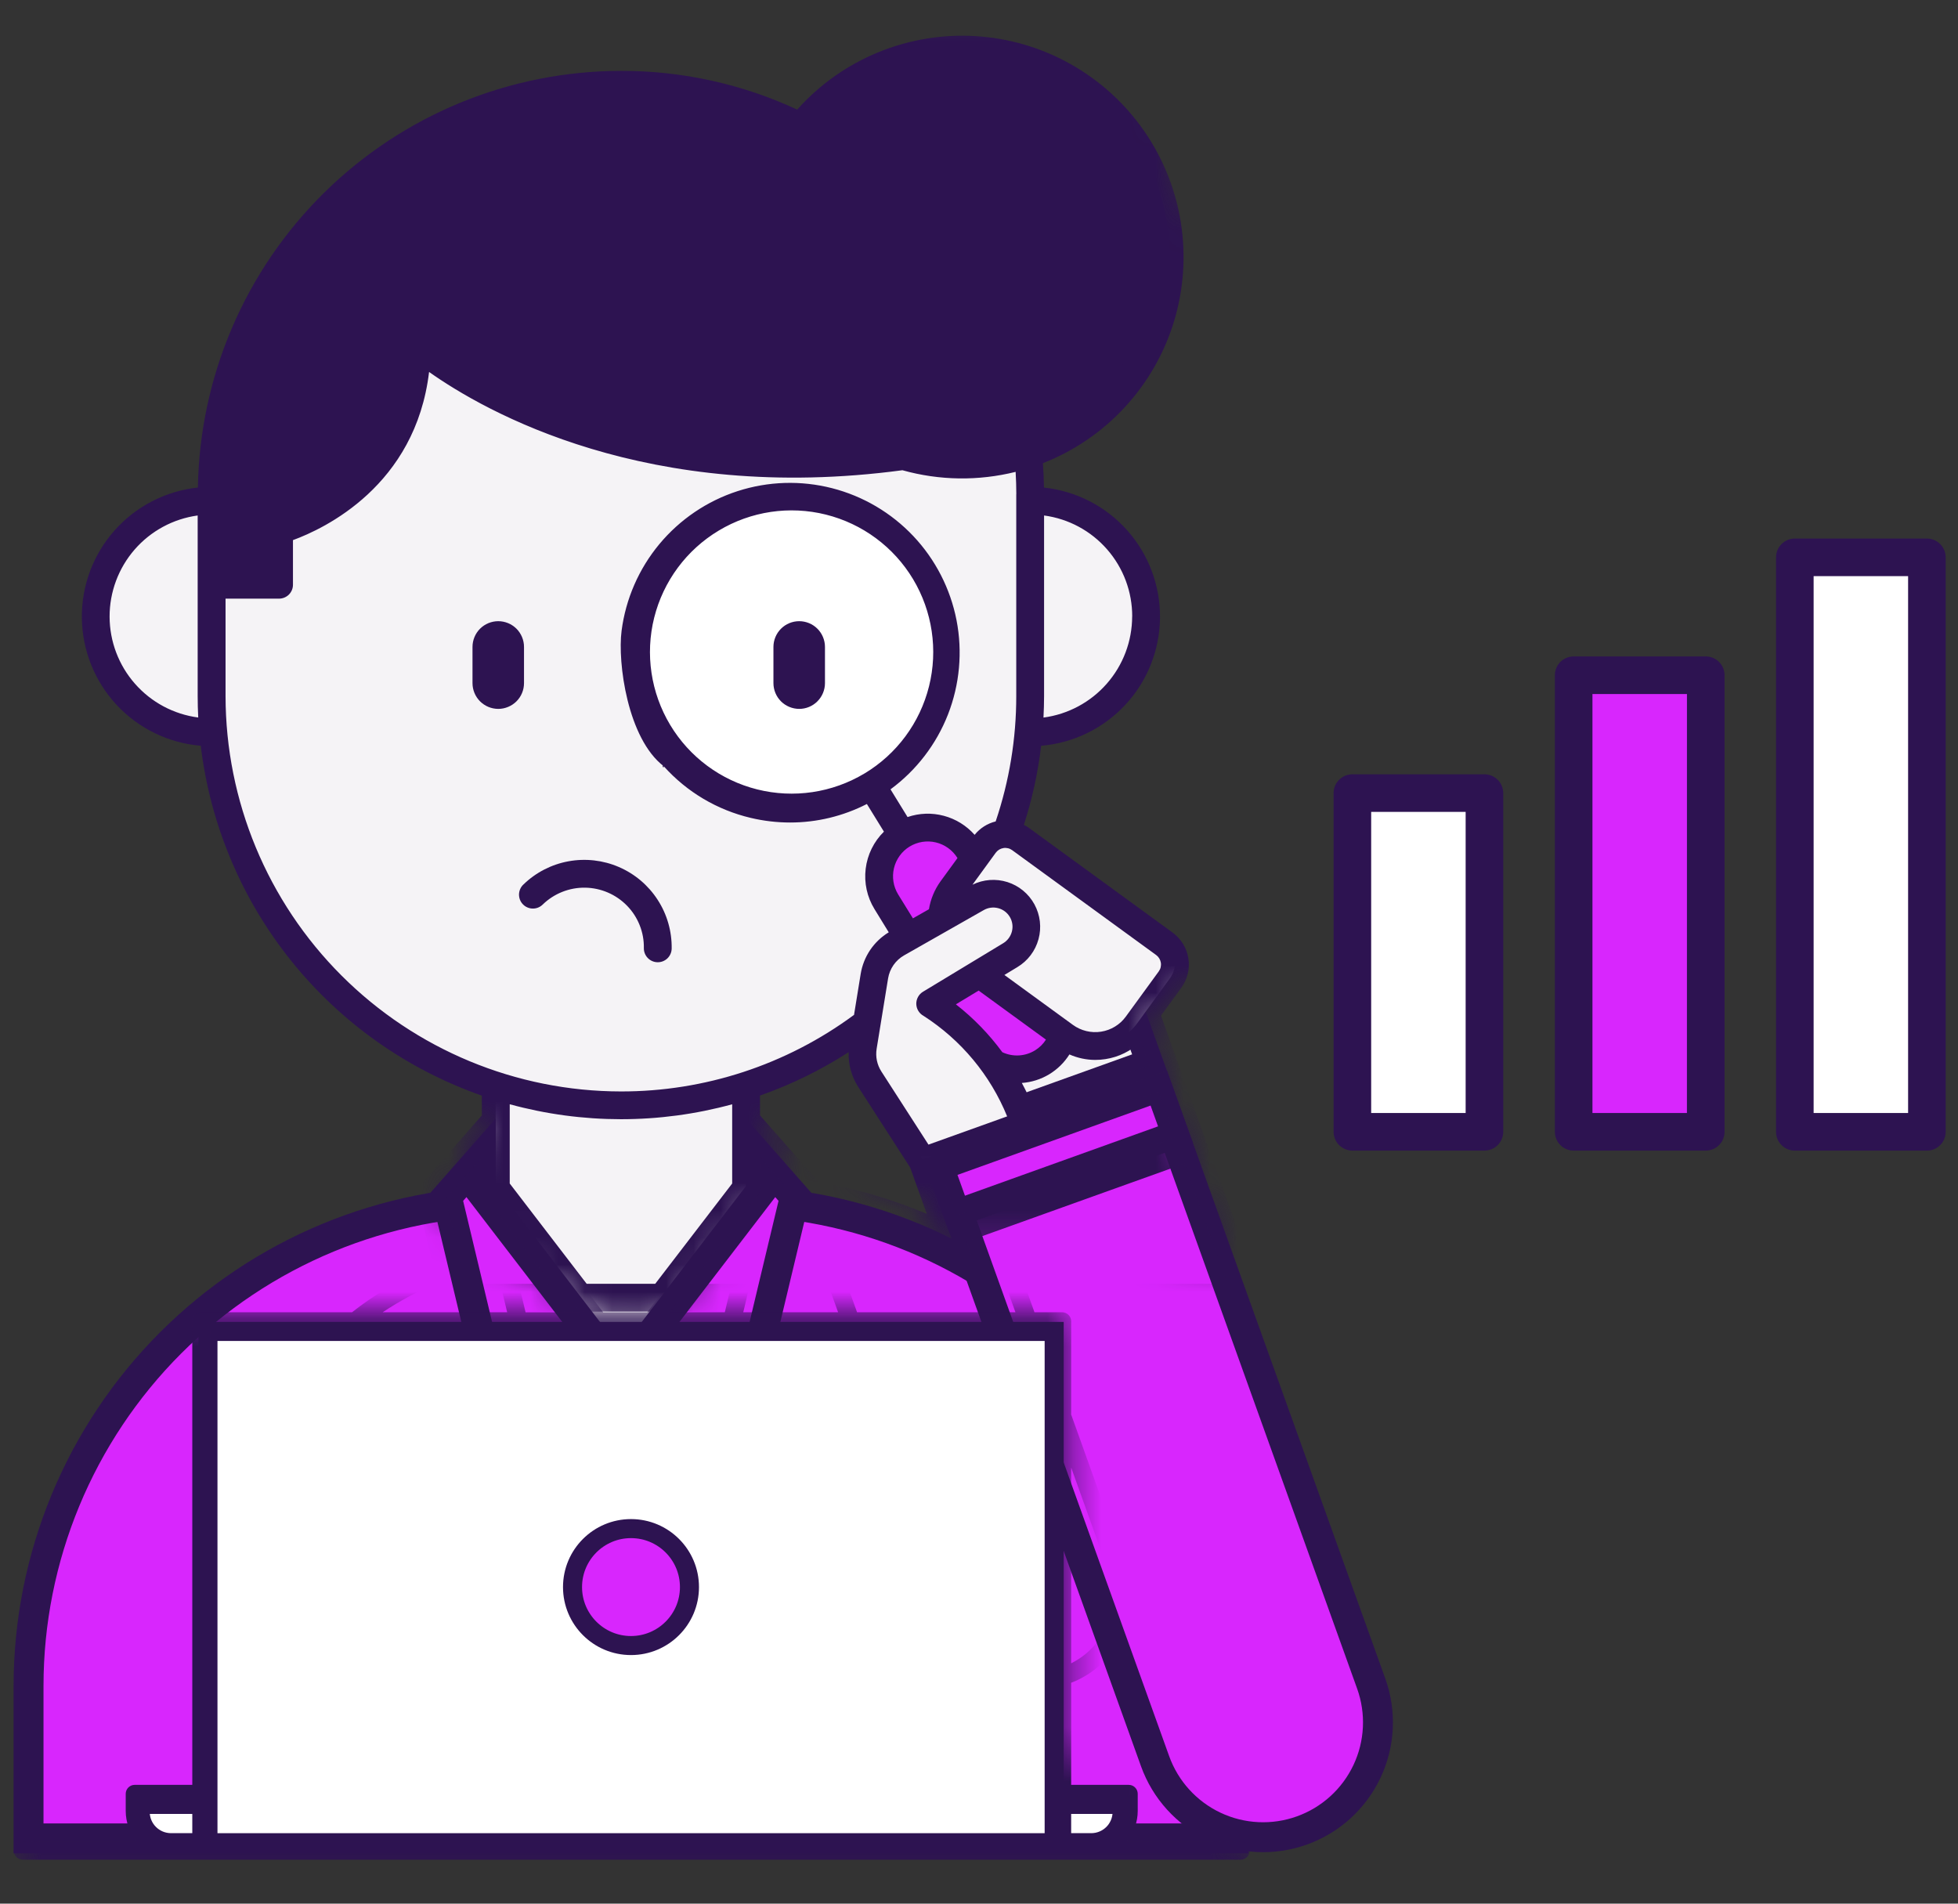 <svg width="72" height="70" viewBox="0 0 72 70" fill="none" xmlns="http://www.w3.org/2000/svg">
<rect x="0" y="0" width="72" height="70" fill="#333333" stroke="none"/>
<path d="M49.238 29.164H54.094V41.619H49.238V29.164Z" fill="white"/>
<path d="M57.371 24.829H62.227V41.619H57.371V24.829Z" fill="url(#paint0_linear_323_1821)"/>
<path d="M65.504 20.495H70.36V41.619H65.504V20.495Z" fill="white"/>
<path d="M49.73 42.309H54.586C54.769 42.309 54.945 42.236 55.075 42.107C55.204 41.977 55.277 41.801 55.277 41.618V29.163C55.277 28.98 55.204 28.804 55.075 28.675C54.945 28.545 54.769 28.472 54.586 28.472H49.73C49.547 28.472 49.371 28.545 49.242 28.675C49.112 28.804 49.039 28.98 49.039 29.163V41.618C49.039 41.801 49.112 41.977 49.242 42.107C49.371 42.236 49.547 42.309 49.73 42.309ZM50.421 29.855H53.895V40.927H50.421V29.855Z" fill="#2D1351"/>
<path d="M57.867 24.138C57.684 24.138 57.508 24.211 57.378 24.34C57.249 24.47 57.176 24.646 57.176 24.829V41.618C57.176 41.802 57.249 41.977 57.378 42.107C57.508 42.237 57.684 42.309 57.867 42.309H62.725C62.908 42.309 63.084 42.237 63.213 42.107C63.343 41.977 63.416 41.802 63.416 41.618V24.829C63.416 24.646 63.343 24.47 63.213 24.34C63.084 24.211 62.908 24.138 62.725 24.138H57.867ZM62.032 40.927H58.558V25.52H62.033L62.032 40.927Z" fill="#2D1351"/>
<path d="M65.309 20.495V41.619C65.309 41.802 65.381 41.978 65.511 42.107C65.641 42.237 65.816 42.31 66 42.31H70.856C71.039 42.31 71.215 42.237 71.345 42.107C71.474 41.978 71.547 41.802 71.547 41.619V20.495C71.547 20.311 71.474 20.136 71.345 20.006C71.215 19.876 71.039 19.803 70.856 19.803H66C65.816 19.803 65.641 19.876 65.511 20.006C65.381 20.136 65.309 20.311 65.309 20.495ZM66.691 21.186H70.165V40.927H66.691V21.186Z" fill="#2D1351"/>
<path d="M7.781 26.854C10.135 26.854 12.043 24.946 12.043 22.593C12.043 20.239 10.135 18.331 7.781 18.331C5.427 18.331 3.52 20.239 3.52 22.593C3.52 24.946 5.427 26.854 7.781 26.854Z" fill="#F5F3F6"/>
<path d="M37.883 26.854C40.236 26.854 42.144 24.946 42.144 22.593C42.144 20.239 40.236 18.331 37.883 18.331C35.529 18.331 33.621 20.239 33.621 22.593C33.621 24.946 35.529 26.854 37.883 26.854Z" fill="#F5F3F6"/>
<path d="M45.286 67.6H1.05V61.994C1.05 57.263 2.93 52.725 6.275 49.379C9.621 46.033 14.159 44.154 18.891 44.154H26.77C31.501 44.154 36.039 46.033 39.385 49.379C42.731 52.725 44.611 57.263 44.611 61.994V62.027L44.614 62.06L45.286 67.6Z" fill="url(#paint1_linear_323_1821)" stroke="#2D1351" stroke-width="1.1"/>
<path d="M27.431 35.932C27.431 33.39 25.371 31.33 22.829 31.33C20.287 31.33 18.227 33.39 18.227 35.932V44.939C18.227 47.481 20.287 49.541 22.829 49.541C25.371 49.541 27.431 47.481 27.431 44.939V35.932Z" fill="#F5F3F6"/>
<path d="M37.879 18.09C37.879 9.778 31.14 3.04 22.828 3.04C14.516 3.04 7.777 9.778 7.777 18.09V25.516C7.777 33.828 14.516 40.567 22.828 40.567C31.14 40.567 37.879 33.828 37.879 25.516V18.09Z" fill="#F5F3F6"/>
<path d="M17.679 43.616V43.802L17.793 43.95L22.002 49.435L18.214 51.474L16.429 44.008L17.679 42.589V43.616Z" fill="url(#paint2_linear_323_1821)" stroke="#2D1351" stroke-width="1.1"/>
<path d="M27.867 43.95L27.981 43.802V43.616V42.589L29.23 44.008L27.445 51.474L23.658 49.435L27.867 43.95Z" fill="url(#paint3_linear_323_1821)" stroke="#2D1351" stroke-width="1.1"/>
<path d="M35.375 1.75C34.238 1.749 33.114 2.003 32.088 2.493C31.061 2.983 30.157 3.698 29.443 4.583C27.387 3.567 25.123 3.038 22.829 3.04C18.841 3.051 15.019 4.64 12.199 7.46C9.379 10.28 7.789 14.102 7.777 18.091V21.425H10.257V19.413C10.257 19.413 15.276 18.147 15.323 12.607C15.323 12.607 21.709 18.276 33.217 16.694C34.266 17.004 35.37 17.084 36.452 16.929C37.535 16.775 38.572 16.389 39.493 15.799C40.414 15.208 41.197 14.427 41.789 13.507C42.381 12.587 42.768 11.551 42.925 10.468C43.081 9.385 43.003 8.282 42.695 7.232C42.387 6.182 41.858 5.211 41.142 4.384C40.426 3.557 39.54 2.894 38.545 2.439C37.55 1.985 36.469 1.75 35.375 1.75Z" fill="#2D1351"/>
<path d="M33.448 39.787L41.49 36.898L42.27 39.072L34.229 41.96L33.448 39.787Z" fill="#F5F3F6" stroke="#2D1351"/>
<path d="M34.633 42.93L42.581 40.075L50.422 61.907C50.801 62.961 50.745 64.123 50.268 65.135C49.79 66.148 48.93 66.93 47.876 67.308C46.822 67.687 45.661 67.632 44.648 67.154C43.635 66.676 42.854 65.816 42.475 64.762L34.633 42.93Z" fill="url(#paint4_linear_323_1821)" stroke="#2D1351" stroke-width="1.1"/>
<path d="M34.569 42.901L42.611 40.013L43.224 41.719L35.182 44.607L34.569 42.901Z" fill="url(#paint5_linear_323_1821)" stroke="#2D1351"/>
<path d="M32.042 28.792C34.736 27.13 35.573 23.598 33.911 20.904C32.249 18.209 28.717 17.373 26.023 19.035C23.329 20.697 22.492 24.229 24.154 26.923C25.816 29.617 29.348 30.454 32.042 28.792Z" fill="white"/>
<path d="M35.629 31.192C35.11 30.351 34.006 30.089 33.165 30.608C32.323 31.128 32.062 32.231 32.581 33.073L35.857 38.384C36.377 39.225 37.48 39.487 38.322 38.968C39.163 38.448 39.425 37.345 38.905 36.503L35.629 31.192Z" fill="url(#paint6_linear_323_1821)"/>
<path d="M34.998 32.659L36.206 31.002C36.353 30.8 36.575 30.664 36.822 30.625C37.069 30.587 37.322 30.648 37.524 30.795L42.817 34.654C43.019 34.801 43.154 35.023 43.193 35.27C43.232 35.517 43.171 35.77 43.023 35.972L41.816 37.629C41.518 38.037 41.07 38.311 40.571 38.389C40.071 38.468 39.561 38.344 39.153 38.046L35.415 35.322C35.007 35.024 34.733 34.576 34.655 34.077C34.577 33.578 34.7 33.068 34.998 32.659Z" fill="#F5F3F6"/>
<path d="M33.928 42.632L31.978 39.602C31.75 39.247 31.662 38.821 31.729 38.405L32.151 35.818C32.191 35.566 32.288 35.327 32.434 35.118C32.579 34.909 32.769 34.735 32.991 34.61L35.913 32.948C36.067 32.861 36.239 32.808 36.416 32.793C36.593 32.779 36.771 32.803 36.937 32.865C37.104 32.927 37.255 33.024 37.38 33.151C37.505 33.277 37.6 33.429 37.66 33.596C37.755 33.86 37.755 34.15 37.661 34.414C37.568 34.679 37.385 34.903 37.145 35.048L34.201 36.83C35.843 37.868 37.078 39.439 37.699 41.28L33.928 42.632Z" fill="#F5F3F6"/>
<mask id="mask0_323_1821" style="mask-type:alpha" maskUnits="userSpaceOnUse" x="0" y="0" width="46" height="49">
<path d="M11.01 1.118L41.916 0.56L45.225 13.073L45.879 35.835L43.34 36.525L42.183 37.963L45.004 46.491L41.62 45.898H35.217H34.505L34.083 44.582L27.962 40.992L28.737 43.105L24.45 48.652L22.492 48.781L16.28 44.784L17.744 41.027L6.31 41.567L0.953 21.797L11.01 1.118Z" fill="#D9D9D9"/>
</mask>
<g mask="url(#mask0_323_1821)">
<path d="M19.269 25.119C19.269 25.243 19.245 25.366 19.197 25.482C19.15 25.596 19.08 25.701 18.992 25.789C18.904 25.877 18.799 25.947 18.684 25.994C18.569 26.042 18.446 26.067 18.322 26.067C18.07 26.066 17.83 25.966 17.652 25.789C17.475 25.611 17.375 25.37 17.375 25.119V23.789C17.375 23.538 17.475 23.297 17.652 23.119C17.83 22.942 18.071 22.842 18.322 22.842C18.573 22.842 18.814 22.942 18.992 23.119C19.169 23.297 19.269 23.538 19.269 23.789V25.119Z" fill="#2D1351"/>
<path d="M30.336 25.119C30.336 25.37 30.236 25.611 30.058 25.789C29.881 25.967 29.64 26.067 29.388 26.067C29.137 26.066 28.896 25.966 28.718 25.789C28.541 25.611 28.441 25.37 28.441 25.119V23.789C28.441 23.538 28.541 23.297 28.719 23.119C28.896 22.942 29.137 22.842 29.388 22.842C29.64 22.842 29.881 22.942 30.058 23.119C30.236 23.297 30.336 23.538 30.336 23.789V25.119Z" fill="#2D1351"/>
<path d="M23.058 33.305C23.259 33.511 23.417 33.755 23.523 34.023C23.63 34.29 23.681 34.576 23.676 34.864C23.674 35 23.726 35.131 23.821 35.228C23.915 35.325 24.044 35.381 24.18 35.383C24.316 35.385 24.447 35.333 24.544 35.239C24.641 35.144 24.697 35.015 24.699 34.88C24.708 34.244 24.529 33.62 24.183 33.087C23.838 32.553 23.343 32.134 22.759 31.882C22.176 31.63 21.531 31.557 20.905 31.671C20.28 31.785 19.703 32.082 19.247 32.525C19.197 32.571 19.157 32.627 19.13 32.689C19.102 32.751 19.087 32.818 19.085 32.886C19.084 32.953 19.096 33.021 19.12 33.084C19.145 33.148 19.182 33.205 19.23 33.254C19.277 33.303 19.333 33.342 19.396 33.368C19.458 33.395 19.525 33.409 19.593 33.409C19.661 33.41 19.728 33.397 19.791 33.371C19.854 33.345 19.911 33.307 19.959 33.259C20.376 32.855 20.937 32.632 21.518 32.641C22.099 32.65 22.653 32.889 23.058 33.305Z" fill="#2D1351"/>
<path d="M7.382 27.422C7.73 30.319 8.883 33.06 10.71 35.334C12.537 37.608 14.965 39.324 17.719 40.288V41.016L15.564 43.462C12.517 44.008 9.65 45.294 7.217 47.207H-1.403C-1.539 47.207 -1.669 47.261 -1.765 47.357C-1.861 47.453 -1.915 47.583 -1.915 47.719V74.223H-5.208C-5.344 74.223 -5.474 74.277 -5.57 74.373C-5.666 74.469 -5.72 74.599 -5.72 74.735V75.706C-5.72 76.353 -5.496 76.979 -5.084 77.478H-11.606C-11.741 77.478 -11.871 77.532 -11.967 77.628C-12.063 77.724 -12.117 77.854 -12.117 77.99C-12.117 78.125 -12.063 78.255 -11.967 78.351C-11.871 78.447 -11.741 78.501 -11.606 78.501H58.017C58.153 78.501 58.283 78.447 58.379 78.351C58.475 78.255 58.529 78.125 58.529 77.99C58.529 77.854 58.475 77.724 58.379 77.628C58.283 77.532 58.153 77.478 58.017 77.478H51.495C51.907 76.979 52.132 76.353 52.131 75.706V74.735C52.131 74.599 52.077 74.469 51.981 74.373C51.886 74.277 51.755 74.223 51.62 74.223H48.326V68.386C49.617 67.892 50.663 66.913 51.24 65.658C51.818 64.403 51.882 62.971 51.417 61.67L48.344 53.103C48.34 53.09 48.332 53.078 48.326 53.065V47.719C48.326 47.583 48.272 47.453 48.176 47.357C48.08 47.261 47.95 47.207 47.815 47.207H46.23L44.348 41.961L43.398 39.313L42.693 37.347L43.437 36.325C43.55 36.17 43.631 35.995 43.676 35.809C43.721 35.623 43.729 35.431 43.699 35.242C43.669 35.053 43.603 34.872 43.503 34.709C43.403 34.546 43.273 34.404 43.118 34.291L37.824 30.434C37.768 30.396 37.71 30.362 37.65 30.332C37.955 29.385 38.168 28.411 38.285 27.423C39.468 27.324 40.571 26.788 41.379 25.919C42.188 25.05 42.643 23.91 42.656 22.724C42.669 21.537 42.239 20.388 41.45 19.501C40.661 18.614 39.569 18.054 38.389 17.929C38.384 17.63 38.371 17.33 38.349 17.032C39.494 16.584 40.523 15.882 41.357 14.979C42.192 14.077 42.812 12.997 43.17 11.821C43.527 10.645 43.614 9.403 43.423 8.188C43.232 6.974 42.768 5.818 42.067 4.809C41.365 3.799 40.444 2.962 39.372 2.359C38.301 1.756 37.107 1.404 35.879 1.329C34.652 1.254 33.424 1.458 32.287 1.926C31.15 2.394 30.134 3.113 29.315 4.03C27.285 3.087 25.072 2.601 22.834 2.606C18.75 2.611 14.831 4.219 11.921 7.085C9.012 9.951 7.344 13.845 7.277 17.928C6.097 18.053 5.005 18.614 4.216 19.501C3.427 20.387 2.997 21.536 3.01 22.723C3.024 23.91 3.479 25.049 4.287 25.919C5.096 26.788 6.199 27.324 7.382 27.422ZM22.833 41.155C24.215 41.155 25.591 40.971 26.924 40.606V43.519L24.094 47.207H21.573L18.744 43.519V40.605C20.076 40.97 21.451 41.154 22.833 41.155ZM31.551 39.955L33.47 42.934L34.08 44.635C32.801 44.099 31.467 43.705 30.102 43.462L27.947 41.014V40.285C29.093 39.883 30.187 39.347 31.207 38.689C31.191 39.136 31.311 39.577 31.551 39.955ZM31.787 28.443C30.602 29.153 29.184 29.363 27.845 29.028C26.505 28.693 25.353 27.839 24.643 26.655C23.932 25.47 23.721 24.052 24.056 22.712C24.392 21.372 25.245 20.22 26.43 19.51C27.614 18.799 29.032 18.588 30.372 18.923C31.712 19.258 32.864 20.111 33.575 21.295C34.285 22.48 34.497 23.898 34.162 25.238C33.828 26.578 32.975 27.73 31.791 28.441L31.787 28.443ZM33.444 31.132C33.733 30.954 34.081 30.898 34.411 30.976C34.741 31.054 35.027 31.26 35.206 31.548L35.209 31.552L34.584 32.41C34.365 32.714 34.22 33.065 34.159 33.434L33.57 33.769L33.028 32.891C32.851 32.602 32.795 32.255 32.873 31.925C32.951 31.595 33.157 31.309 33.445 31.131L33.444 31.132ZM33.246 35.13L36.168 33.469C36.329 33.374 36.522 33.347 36.703 33.394C36.885 33.441 37.04 33.558 37.135 33.72C37.23 33.881 37.257 34.074 37.209 34.255C37.162 34.436 37.045 34.592 36.884 34.687L33.94 36.468C33.863 36.515 33.8 36.581 33.757 36.66C33.714 36.739 33.692 36.828 33.694 36.917C33.696 37.007 33.722 37.095 33.769 37.172C33.816 37.249 33.882 37.312 33.961 37.355C35.342 38.241 36.416 39.532 37.035 41.051L34.142 42.089L32.411 39.402C32.251 39.154 32.189 38.856 32.236 38.565L32.657 35.976C32.686 35.8 32.754 35.633 32.856 35.486C32.958 35.34 33.091 35.218 33.246 35.13ZM41.948 38.301L42.262 39.175L37.997 40.706C37.871 40.404 37.73 40.109 37.575 39.822C37.929 39.797 38.271 39.689 38.575 39.507C38.88 39.324 39.136 39.073 39.325 38.773C39.623 38.904 39.945 38.973 40.271 38.975C40.398 38.975 40.526 38.965 40.651 38.945C41.14 38.87 41.593 38.645 41.949 38.302L41.948 38.301ZM27.842 44.004C27.911 43.915 27.948 43.805 27.948 43.693V42.563L29.278 44.075L28.528 47.208H25.382L27.842 44.004ZM30.222 44.527C31.725 44.82 33.183 45.306 34.561 45.974L35.004 47.207H29.581L30.222 44.527ZM34.586 43.017L36.981 42.158L42.609 40.139L43.213 41.824L35.191 44.702L34.586 43.017ZM38.063 38.622C37.884 38.732 37.68 38.797 37.47 38.809C37.26 38.821 37.05 38.781 36.859 38.692C36.373 38.03 35.798 37.437 35.15 36.931L35.987 36.425L38.462 38.228C38.361 38.388 38.224 38.522 38.063 38.622ZM17.719 42.563V43.693C17.719 43.806 17.756 43.915 17.824 44.004L20.283 47.209H17.137L16.387 44.075L17.719 42.563ZM15.446 44.532L16.086 47.208H8.968C10.929 45.896 13.131 44.987 15.446 44.532ZM-4.697 75.706V75.246H-1.915V77.478H-2.925C-3.395 77.478 -3.845 77.291 -4.178 76.959C-4.51 76.626 -4.697 76.176 -4.697 75.706ZM51.108 75.246V75.706C51.108 76.176 50.921 76.627 50.589 76.959C50.257 77.292 49.806 77.478 49.335 77.478H48.326V75.246L51.108 75.246ZM50.454 62.014C50.806 62.999 50.784 64.079 50.391 65.049C49.999 66.019 49.264 66.811 48.326 67.274V56.081L50.454 62.014ZM47.303 77.478H-0.892V48.23H47.303L47.303 77.478ZM36.087 47.207L35.533 45.665L43.556 42.787L45.141 47.207H36.087ZM42.515 35.118C42.56 35.151 42.599 35.193 42.629 35.242C42.658 35.29 42.678 35.344 42.687 35.4C42.696 35.456 42.693 35.513 42.68 35.569C42.667 35.624 42.642 35.676 42.609 35.721L41.401 37.379C41.294 37.527 41.158 37.653 41.002 37.748C40.845 37.844 40.672 37.908 40.491 37.936C40.31 37.965 40.125 37.957 39.947 37.914C39.769 37.871 39.601 37.794 39.453 37.686L36.934 35.851L37.411 35.562C37.793 35.333 38.072 34.965 38.188 34.535C38.306 34.105 38.252 33.647 38.039 33.255C37.826 32.864 37.47 32.57 37.045 32.435C36.62 32.301 36.16 32.335 35.76 32.532L36.616 31.356C36.65 31.311 36.692 31.272 36.74 31.242C36.789 31.213 36.843 31.193 36.899 31.184C36.955 31.175 37.012 31.178 37.067 31.191C37.122 31.204 37.174 31.229 37.22 31.262L42.515 35.118ZM41.632 22.67C41.63 23.579 41.299 24.457 40.699 25.14C40.1 25.824 39.272 26.267 38.371 26.386C38.384 26.122 38.393 25.859 38.393 25.595V18.955C39.292 19.076 40.116 19.519 40.712 20.203C41.309 20.886 41.636 21.763 41.634 22.67L41.632 22.67ZM37.37 18.168V25.593C37.371 27.161 37.115 28.719 36.613 30.205C36.308 30.28 36.036 30.453 35.839 30.698C35.538 30.358 35.144 30.114 34.705 29.998C34.266 29.881 33.803 29.897 33.373 30.044L32.746 29.025C33.697 28.325 34.431 27.369 34.861 26.268C35.29 25.167 35.399 23.967 35.174 22.807C34.948 21.648 34.398 20.575 33.588 19.716C32.777 18.856 31.739 18.244 30.595 17.951C29.45 17.658 28.246 17.696 27.122 18.06C25.998 18.424 25 19.101 24.245 20.009C23.49 20.918 23.009 22.023 22.857 23.195C22.705 24.366 23.077 27.161 24.409 28.177C24.313 28.081 24.409 28.313 24.409 28.177C25.255 29.122 26.371 29.784 27.606 30.075C28.082 30.188 28.569 30.245 29.058 30.245C30.038 30.245 31.005 30.011 31.877 29.564L32.504 30.581C32.132 30.946 31.896 31.427 31.833 31.945C31.77 32.462 31.884 32.985 32.157 33.429L32.681 34.282C32.409 34.447 32.175 34.67 31.997 34.934C31.819 35.199 31.7 35.499 31.649 35.814L31.404 37.322C31.399 37.325 31.394 37.327 31.389 37.33C28.91 39.156 25.911 40.139 22.832 40.134C18.977 40.13 15.282 38.596 12.556 35.87C9.83 33.144 8.298 29.448 8.294 25.593V22.013H10.261C10.397 22.013 10.527 21.959 10.623 21.864C10.719 21.768 10.773 21.638 10.773 21.502V19.861C11.924 19.44 15.28 17.864 15.778 13.677C17.832 15.131 23.809 18.547 33.184 17.291C34.543 17.672 35.977 17.692 37.347 17.351C37.362 17.624 37.372 17.897 37.372 18.168L37.37 18.168ZM8.292 18.168C8.296 14.313 9.829 10.617 12.555 7.892C15.281 5.166 18.976 3.633 22.831 3.628C25.047 3.624 27.234 4.134 29.22 5.119C29.324 5.17 29.442 5.185 29.555 5.16C29.669 5.135 29.77 5.073 29.843 4.983C30.653 3.981 31.72 3.217 32.93 2.774C34.14 2.331 35.447 2.224 36.713 2.466C37.979 2.708 39.155 3.289 40.116 4.147C41.077 5.005 41.788 6.108 42.171 7.338C42.554 8.568 42.597 9.879 42.293 11.132C41.99 12.384 41.352 13.53 40.448 14.448C39.544 15.366 38.407 16.022 37.16 16.344C35.913 16.667 34.601 16.645 33.365 16.281C33.296 16.26 33.223 16.255 33.151 16.264C22.032 17.794 15.73 12.356 15.667 12.302C15.593 12.236 15.502 12.193 15.405 12.178C15.308 12.162 15.208 12.175 15.118 12.215C15.028 12.255 14.952 12.32 14.898 12.403C14.844 12.485 14.815 12.581 14.814 12.68C14.771 17.744 10.322 18.946 10.134 18.994C10.023 19.022 9.925 19.086 9.856 19.176C9.786 19.266 9.748 19.376 9.748 19.49V20.99H8.294V18.168L8.292 18.168ZM7.269 18.955V25.593C7.269 25.858 7.276 26.122 7.289 26.384C6.389 26.266 5.563 25.825 4.964 25.143C4.364 24.462 4.033 23.586 4.03 22.678C4.028 21.771 4.355 20.893 4.95 20.208C5.546 19.523 6.37 19.078 7.269 18.955Z" fill="#2D1351"/>
</g>
<path d="M41.263 66.35V66.628C41.262 66.927 41.142 67.215 40.931 67.426C40.719 67.638 40.432 67.757 40.133 67.758H6.285C5.985 67.757 5.698 67.638 5.487 67.426C5.275 67.215 5.156 66.928 5.155 66.628V66.35H41.263Z" fill="white" stroke="#2D1351" stroke-width="0.7"/>
<path d="M7.647 48.959H38.764V67.759H7.647V48.959Z" fill="white" stroke="#2D1351" stroke-width="0.7"/>
<circle cx="23.203" cy="58.359" r="2.15" fill="url(#paint7_linear_323_1821)" stroke="#2D1351" stroke-width="0.7"/>
<mask id="mask1_323_1821" style="mask-type:alpha" maskUnits="userSpaceOnUse" x="0" y="48" width="47" height="21">
<path d="M0.449 48.261H39.38V64.551L42.161 64.284L46.887 68.937H0.449V48.261Z" fill="#D9D9D9"/>
</mask>
<g mask="url(#mask1_323_1821)">
<path d="M13.051 35.527C13.275 37.39 14.016 39.154 15.192 40.616C16.367 42.079 17.929 43.183 19.7 43.803V44.271L18.314 45.845C16.354 46.196 14.51 47.023 12.944 48.254H7.4C7.312 48.254 7.229 48.289 7.167 48.35C7.105 48.412 7.071 48.496 7.071 48.583V65.632H4.952C4.865 65.632 4.781 65.667 4.719 65.729C4.658 65.79 4.623 65.874 4.623 65.962V66.586C4.623 67.002 4.767 67.405 5.032 67.726H0.837C0.75 67.726 0.666 67.761 0.604 67.823C0.542 67.885 0.508 67.968 0.508 68.055C0.508 68.143 0.542 68.226 0.604 68.288C0.666 68.35 0.75 68.384 0.837 68.384H45.623C45.71 68.384 45.794 68.35 45.855 68.288C45.917 68.226 45.952 68.143 45.952 68.055C45.952 67.968 45.917 67.885 45.855 67.823C45.794 67.761 45.71 67.726 45.623 67.726H41.428C41.692 67.405 41.837 67.002 41.837 66.586V65.962C41.837 65.874 41.802 65.79 41.74 65.729C41.679 65.667 41.595 65.632 41.508 65.632H39.389V61.878C40.219 61.56 40.892 60.93 41.264 60.123C41.635 59.315 41.676 58.395 41.377 57.557L39.401 52.047C39.398 52.038 39.393 52.03 39.389 52.022V48.583C39.389 48.496 39.354 48.412 39.292 48.35C39.231 48.289 39.147 48.254 39.06 48.254H38.04L36.83 44.879L36.219 43.176L35.765 41.912L36.244 41.254C36.317 41.154 36.369 41.042 36.398 40.922C36.426 40.803 36.432 40.679 36.413 40.557C36.393 40.436 36.351 40.319 36.286 40.214C36.222 40.109 36.138 40.018 36.039 39.946L32.633 37.465C32.597 37.44 32.56 37.418 32.521 37.399C32.718 36.79 32.854 36.163 32.93 35.528C33.691 35.464 34.4 35.119 34.92 34.56C35.44 34.001 35.733 33.268 35.742 32.505C35.75 31.741 35.473 31.002 34.966 30.432C34.458 29.861 33.756 29.501 32.997 29.421C32.994 29.228 32.985 29.035 32.971 28.843C33.708 28.555 34.369 28.104 34.906 27.523C35.443 26.942 35.842 26.248 36.072 25.491C36.302 24.735 36.358 23.936 36.235 23.154C36.112 22.373 35.814 21.63 35.362 20.98C34.911 20.331 34.319 19.792 33.629 19.405C32.94 19.017 32.172 18.791 31.382 18.742C30.593 18.694 29.803 18.825 29.072 19.126C28.34 19.427 27.686 19.89 27.16 20.48C25.854 19.873 24.43 19.561 22.991 19.564C20.363 19.567 17.843 20.601 15.971 22.445C14.099 24.288 13.026 26.793 12.983 29.42C12.224 29.5 11.522 29.861 11.015 30.431C10.507 31.002 10.23 31.741 10.239 32.504C10.247 33.268 10.54 34.001 11.06 34.56C11.58 35.119 12.29 35.464 13.051 35.527ZM22.99 44.361C23.879 44.361 24.764 44.242 25.622 44.008V45.881L23.801 48.254H22.18L20.36 45.881V44.007C21.217 44.242 22.101 44.361 22.99 44.361ZM28.598 43.589L29.832 45.505L30.224 46.6C29.402 46.254 28.544 46.001 27.666 45.845L26.279 44.27V43.801C27.017 43.543 27.721 43.198 28.377 42.775C28.366 43.062 28.444 43.346 28.598 43.589ZM28.75 36.184C27.988 36.64 27.076 36.776 26.214 36.56C25.352 36.344 24.611 35.795 24.154 35.033C23.697 34.271 23.561 33.359 23.777 32.497C23.993 31.635 24.542 30.894 25.304 30.437C26.065 29.98 26.978 29.844 27.84 30.06C28.701 30.275 29.443 30.824 29.9 31.586C30.357 32.348 30.493 33.26 30.278 34.122C30.063 34.984 29.514 35.725 28.752 36.182L28.75 36.184ZM29.816 37.913C30.002 37.799 30.225 37.763 30.438 37.813C30.65 37.864 30.834 37.996 30.949 38.181L30.951 38.183L30.549 38.735C30.408 38.931 30.315 39.157 30.276 39.394L29.897 39.61L29.548 39.045C29.434 38.859 29.398 38.636 29.448 38.423C29.499 38.211 29.631 38.028 29.816 37.913L29.816 37.913ZM29.689 40.485L31.568 39.417C31.672 39.356 31.796 39.338 31.912 39.369C32.029 39.399 32.129 39.474 32.19 39.578C32.251 39.682 32.268 39.806 32.238 39.922C32.208 40.039 32.132 40.139 32.029 40.2L30.135 41.346C30.085 41.376 30.045 41.419 30.017 41.469C29.989 41.52 29.975 41.577 29.977 41.635C29.978 41.693 29.995 41.749 30.025 41.799C30.055 41.848 30.098 41.889 30.148 41.916C31.037 42.486 31.727 43.317 32.126 44.294L30.265 44.961L29.151 43.233C29.048 43.074 29.008 42.882 29.039 42.694L29.31 41.029C29.328 40.916 29.372 40.809 29.437 40.714C29.503 40.62 29.589 40.542 29.689 40.485ZM35.286 42.525L35.488 43.087L32.745 44.072C32.664 43.878 32.573 43.688 32.473 43.504C32.7 43.487 32.921 43.418 33.117 43.301C33.312 43.183 33.477 43.022 33.599 42.828C33.791 42.913 33.998 42.957 34.207 42.959C34.289 42.959 34.371 42.952 34.452 42.939C34.766 42.891 35.058 42.746 35.287 42.526L35.286 42.525ZM26.212 46.194C26.256 46.136 26.28 46.066 26.281 45.993V45.267L27.136 46.239L26.653 48.254H24.63L26.212 46.194ZM27.743 46.53C28.71 46.718 29.648 47.031 30.534 47.461L30.819 48.254H27.331L27.743 46.53ZM30.55 45.559L32.091 45.006L35.711 43.707L36.1 44.791L30.939 46.643L30.55 45.559ZM32.787 42.731C32.672 42.803 32.541 42.844 32.406 42.852C32.27 42.859 32.135 42.834 32.013 42.777C31.7 42.35 31.33 41.969 30.913 41.644L31.451 41.318L33.044 42.478C32.978 42.581 32.891 42.667 32.787 42.731ZM19.7 45.267V45.993C19.7 46.066 19.724 46.136 19.768 46.194L21.349 48.255H19.326L18.844 46.239L19.7 45.267ZM18.238 46.533L18.65 48.254H14.071C15.333 47.411 16.749 46.826 18.238 46.533ZM5.281 66.586V66.29H7.071V67.726H6.421C6.119 67.726 5.829 67.606 5.615 67.392C5.401 67.178 5.281 66.888 5.281 66.586ZM41.178 66.29V66.586C41.178 66.888 41.058 67.178 40.844 67.392C40.631 67.606 40.341 67.726 40.038 67.726H39.389V66.291L41.178 66.29ZM40.758 57.779C40.984 58.413 40.97 59.107 40.717 59.731C40.465 60.355 39.992 60.864 39.389 61.162V53.962L40.758 57.779ZM38.731 67.726H7.729V48.912H38.731L38.731 67.726ZM31.516 48.254L31.16 47.262L36.321 45.411L37.34 48.254H31.516ZM35.651 40.477C35.68 40.499 35.705 40.526 35.724 40.557C35.743 40.588 35.756 40.623 35.761 40.659C35.767 40.695 35.766 40.732 35.757 40.767C35.748 40.803 35.733 40.836 35.711 40.866L34.934 41.932C34.865 42.027 34.778 42.108 34.677 42.169C34.577 42.231 34.465 42.272 34.349 42.29C34.232 42.309 34.114 42.304 33.999 42.276C33.884 42.249 33.776 42.199 33.681 42.129L32.06 40.949L32.367 40.763C32.613 40.616 32.792 40.379 32.868 40.102C32.943 39.826 32.908 39.531 32.771 39.279C32.634 39.028 32.405 38.839 32.132 38.752C31.859 38.665 31.563 38.687 31.306 38.814L31.856 38.058C31.878 38.028 31.905 38.003 31.936 37.984C31.967 37.965 32.002 37.953 32.038 37.947C32.074 37.941 32.111 37.943 32.146 37.951C32.182 37.96 32.215 37.975 32.245 37.997L35.651 40.477ZM35.083 32.47C35.082 33.055 34.869 33.62 34.483 34.059C34.097 34.499 33.565 34.784 32.985 34.86C32.993 34.691 32.999 34.522 32.999 34.351V30.08C33.577 30.158 34.108 30.443 34.491 30.883C34.875 31.323 35.085 31.887 35.084 32.47L35.083 32.47ZM32.341 29.574V34.35C32.342 35.359 32.177 36.361 31.854 37.317C31.658 37.366 31.483 37.477 31.356 37.634C31.163 37.415 30.909 37.259 30.627 37.184C30.345 37.109 30.047 37.119 29.77 37.213L29.367 36.558C29.979 36.108 30.451 35.492 30.727 34.785C31.003 34.077 31.073 33.305 30.928 32.559C30.783 31.812 30.43 31.123 29.908 30.57C29.387 30.017 28.719 29.623 27.983 29.435C27.247 29.246 26.472 29.27 25.749 29.505C25.026 29.739 24.384 30.174 23.898 30.759C23.413 31.343 23.103 32.054 23.005 32.807C22.907 33.561 23.026 34.327 23.346 35.016V37.367C23.346 37.454 23.381 37.538 23.442 37.599C23.504 37.661 23.588 37.696 23.675 37.696C23.68 37.696 23.684 37.695 23.689 37.695C23.87 37.699 24.041 37.775 24.167 37.904C24.293 38.035 24.362 38.209 24.36 38.39C24.358 38.571 24.285 38.743 24.157 38.871C24.029 38.998 23.856 39.07 23.675 39.071C23.588 39.071 23.504 39.106 23.442 39.167C23.381 39.229 23.346 39.313 23.346 39.4C23.346 39.487 23.381 39.571 23.442 39.633C23.504 39.694 23.588 39.729 23.675 39.729C24.003 39.729 24.32 39.609 24.566 39.392C24.812 39.174 24.971 38.874 25.011 38.549C25.051 38.223 24.971 37.894 24.786 37.623C24.6 37.352 24.322 37.158 24.004 37.078V36.013C24.548 36.62 25.266 37.047 26.06 37.233C26.366 37.306 26.68 37.343 26.994 37.343C27.625 37.343 28.247 37.192 28.808 36.904L29.211 37.559C28.972 37.794 28.82 38.103 28.779 38.436C28.739 38.769 28.812 39.106 28.988 39.391L29.325 39.94C29.15 40.046 29 40.189 28.885 40.359C28.77 40.529 28.694 40.722 28.661 40.925L28.503 41.895C28.5 41.897 28.497 41.898 28.494 41.901C26.899 43.075 24.97 43.707 22.989 43.704C20.51 43.701 18.133 42.715 16.379 40.961C14.626 39.208 13.64 36.83 13.637 34.35V32.048H14.903C14.99 32.048 15.074 32.013 15.136 31.951C15.197 31.89 15.232 31.806 15.232 31.719V30.663C15.973 30.392 18.131 29.378 18.452 26.685C19.773 27.62 23.618 29.818 29.648 29.01C30.523 29.255 31.445 29.268 32.326 29.049C32.336 29.224 32.343 29.4 32.343 29.574L32.341 29.574ZM13.636 29.574C13.639 27.094 14.625 24.717 16.378 22.964C18.132 21.21 20.509 20.224 22.989 20.221C24.414 20.218 25.821 20.547 27.098 21.18C27.165 21.213 27.241 21.223 27.314 21.207C27.387 21.191 27.453 21.15 27.5 21.092C28.021 20.448 28.707 19.957 29.485 19.672C30.263 19.387 31.105 19.318 31.919 19.474C32.733 19.629 33.489 20.003 34.108 20.555C34.726 21.107 35.183 21.816 35.429 22.608C35.676 23.399 35.703 24.242 35.508 25.048C35.313 25.853 34.903 26.591 34.321 27.181C33.74 27.772 33.009 28.194 32.206 28.401C31.404 28.609 30.56 28.595 29.765 28.36C29.72 28.347 29.674 28.343 29.627 28.35C22.475 29.334 18.421 25.835 18.38 25.8C18.333 25.758 18.275 25.73 18.212 25.721C18.149 25.711 18.085 25.719 18.027 25.745C17.97 25.771 17.92 25.812 17.886 25.866C17.851 25.918 17.832 25.98 17.832 26.044C17.804 29.301 14.942 30.075 14.821 30.106C14.75 30.124 14.687 30.165 14.642 30.223C14.597 30.28 14.573 30.352 14.573 30.425V31.39H13.637V29.574L13.636 29.574ZM12.978 30.08V34.35C12.978 34.521 12.983 34.691 12.991 34.859C12.412 34.783 11.881 34.499 11.495 34.061C11.11 33.623 10.896 33.059 10.895 32.475C10.893 31.892 11.104 31.327 11.487 30.887C11.87 30.446 12.4 30.16 12.978 30.08Z" fill="#2D1351"/>
</g>
<defs>
<linearGradient id="paint0_linear_323_1821" x1="57.102" y1="25.055" x2="64.945" y2="26.846" gradientUnits="userSpaceOnUse">
<stop offset="1" stop-color="#D826FD"/>
</linearGradient>
<linearGradient id="paint1_linear_323_1821" x1="-2.014" y1="43.934" x2="22.602" y2="79.9" gradientUnits="userSpaceOnUse">
<stop offset="1" stop-color="#D826FD"/>
</linearGradient>
<linearGradient id="paint2_linear_323_1821" x1="15.441" y1="41.283" x2="24.996" y2="46.017" gradientUnits="userSpaceOnUse">
<stop offset="1" stop-color="#D826FD"/>
</linearGradient>
<linearGradient id="paint3_linear_323_1821" x1="22.44" y1="41.283" x2="31.997" y2="46.017" gradientUnits="userSpaceOnUse">
<stop offset="1" stop-color="#D826FD"/>
</linearGradient>
<linearGradient id="paint4_linear_323_1821" x1="33.562" y1="43.138" x2="49.185" y2="41.785" gradientUnits="userSpaceOnUse">
<stop offset="1" stop-color="#D826FD"/>
</linearGradient>
<linearGradient id="paint5_linear_323_1821" x1="33.445" y1="42.814" x2="37.107" y2="47.143" gradientUnits="userSpaceOnUse">
<stop offset="1" stop-color="#D826FD"/>
</linearGradient>
<linearGradient id="paint6_linear_323_1821" x1="31.541" y1="31.765" x2="37.174" y2="30.192" gradientUnits="userSpaceOnUse">
<stop offset="1" stop-color="#D826FD"/>
</linearGradient>
<linearGradient id="paint7_linear_323_1821" x1="20.426" y1="55.926" x2="25.659" y2="60.059" gradientUnits="userSpaceOnUse">
<stop offset="1" stop-color="#D826FD"/>
</linearGradient>
</defs>
</svg>
